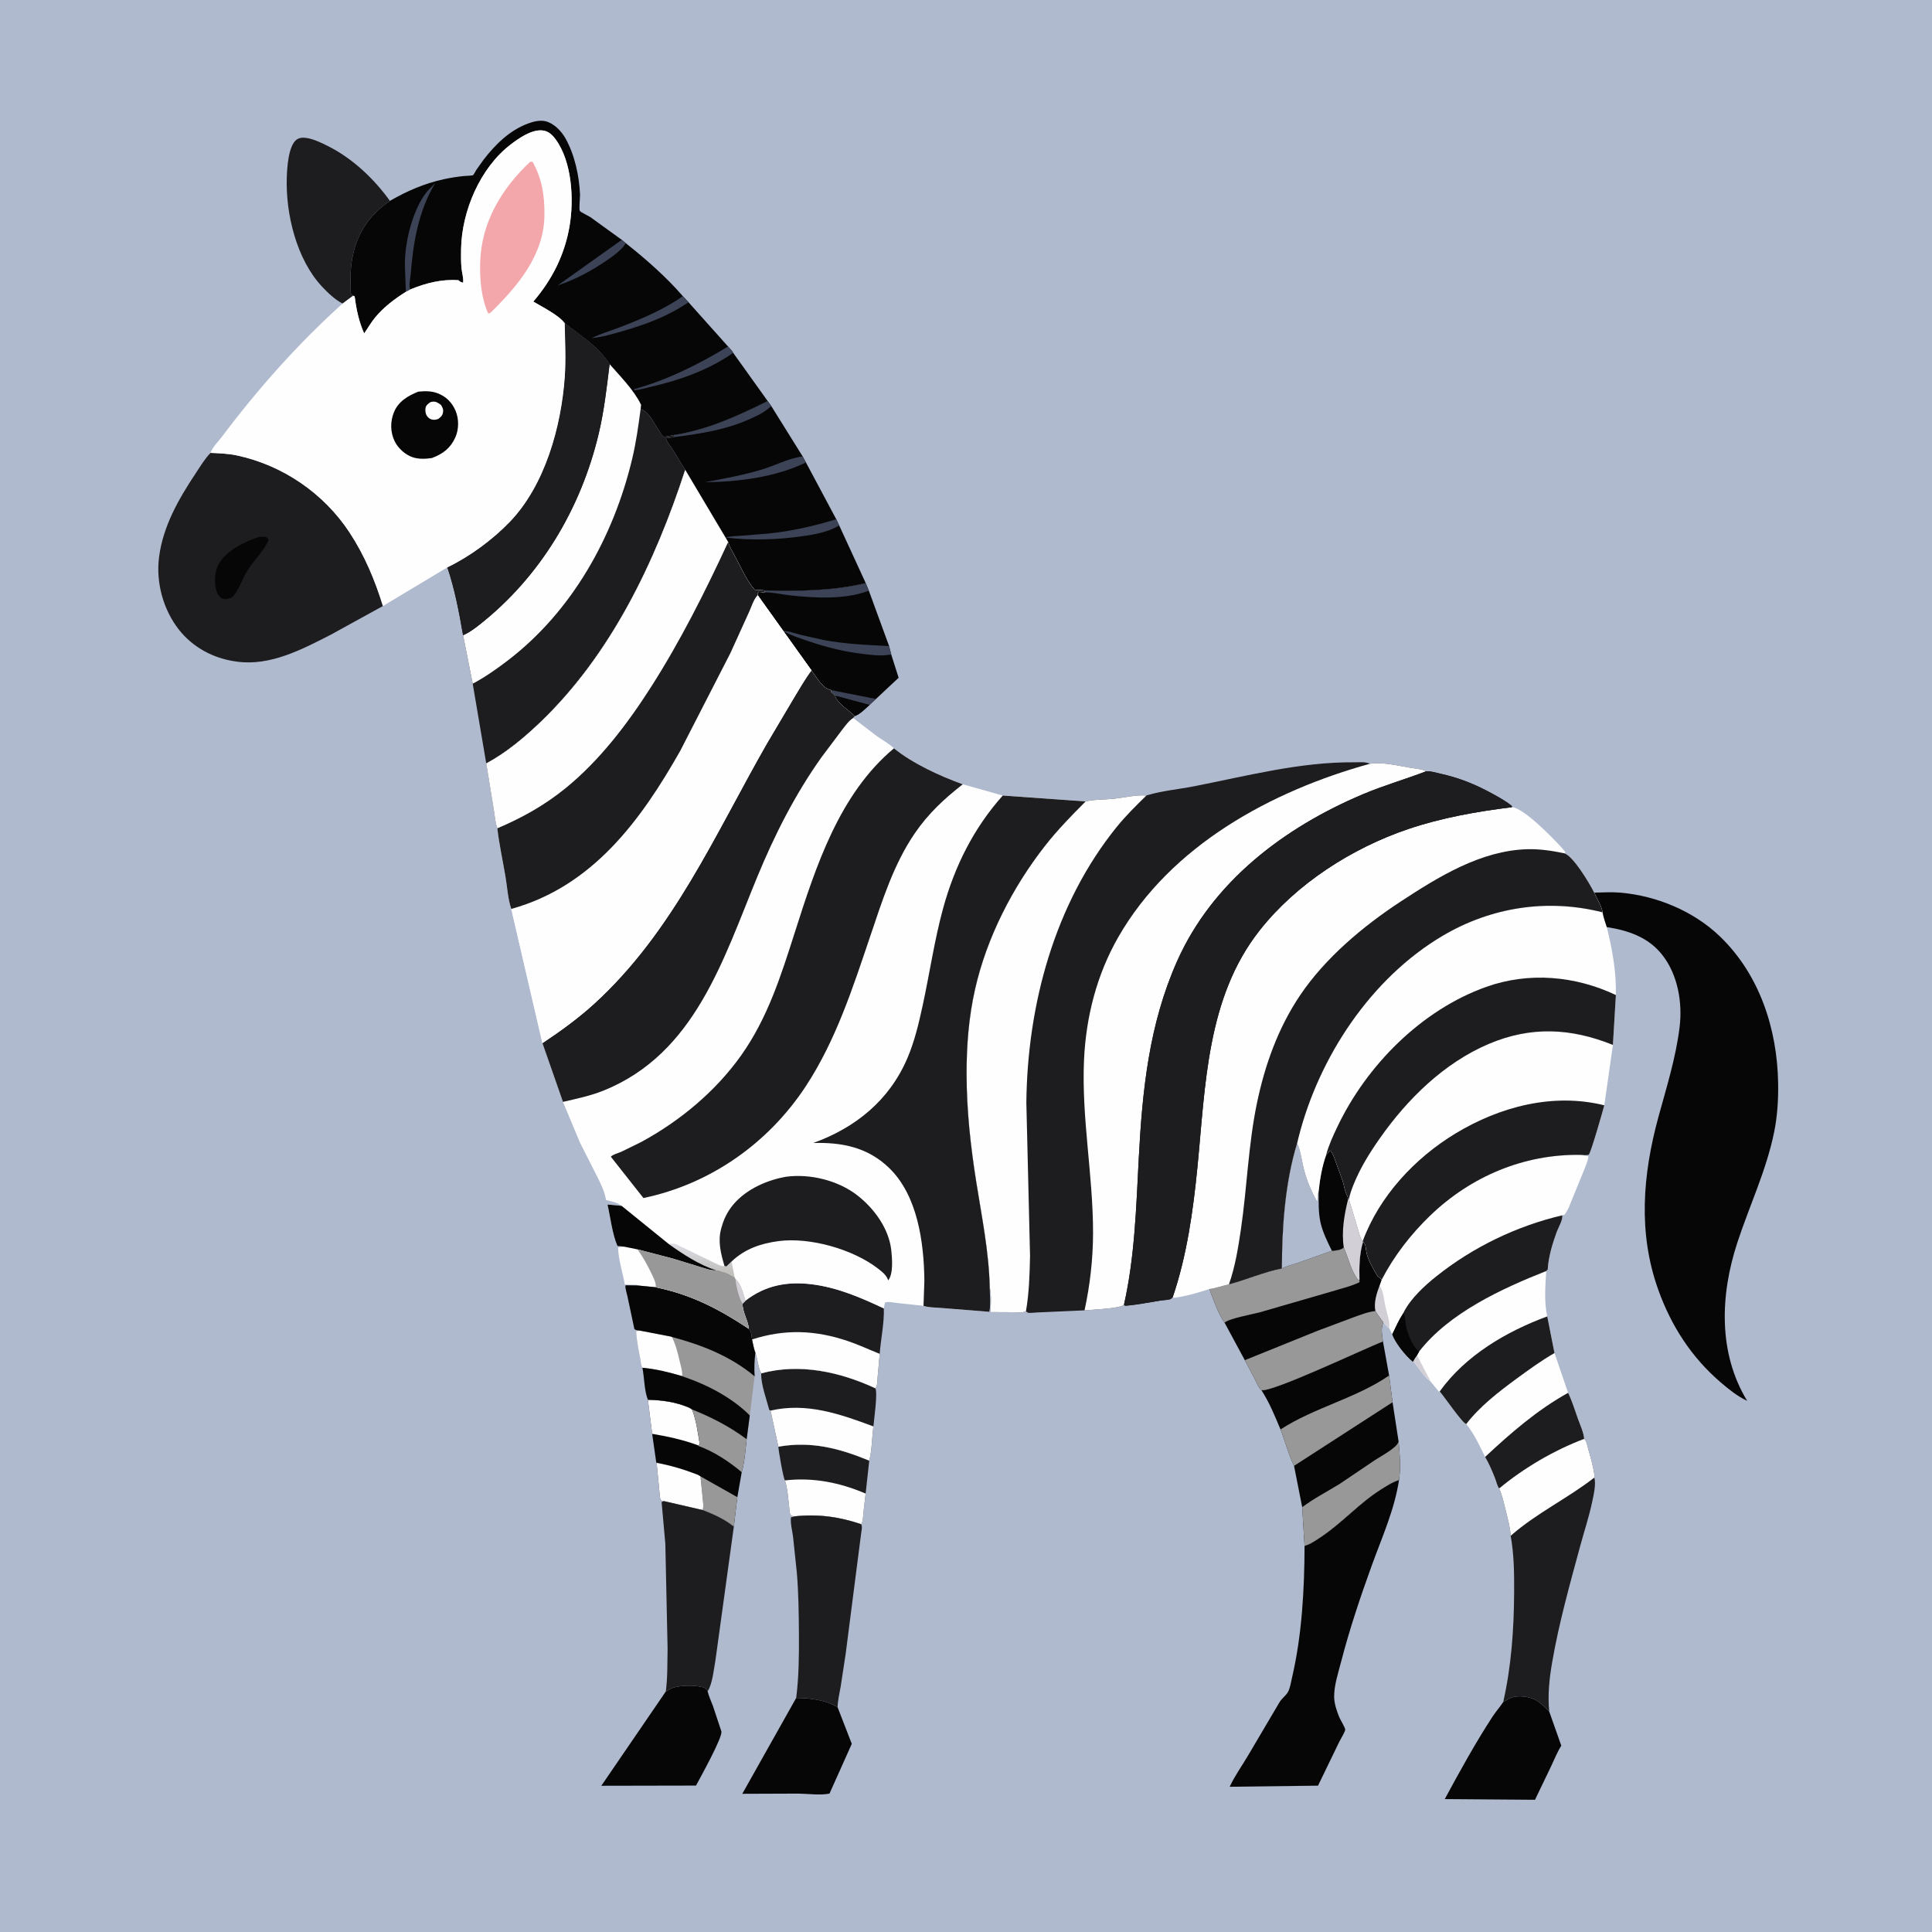 <svg version="1.1" xmlns="http://www.w3.org/2000/svg" style="display: block;" viewBox="0 0 2048 2048" width="1024" height="1024">
<defs>
	<linearGradient id="Gradient1" gradientUnits="userSpaceOnUse" x1="743.913" y1="1347.24" x2="746.094" y2="1322.67">
		<stop class="stop0" offset="0" stop-opacity="1" stop-color="rgb(192,191,187)"/>
		<stop class="stop1" offset="1" stop-opacity="1" stop-color="rgb(220,219,227)"/>
	</linearGradient>
</defs>
<path transform="translate(0,0)" fill="rgb(176,186,206)" d="M -0 -0 L 2048 0 L 2048 2048 L -0 2048 L -0 -0 z"/>
<path transform="translate(0,0)" fill="rgb(254,254,254)" d="M 675.76 1362.65 L 675.185 1361.94 L 662.384 1361.71 C 660.111 1349.35 655.509 1334.95 655.203 1322.5 C 657.452 1321.76 659.362 1321.68 661.697 1321.52 L 675.834 1324.38 C 681.539 1332.43 686.264 1340.86 690.534 1349.76 C 692.819 1354.52 695.34 1359.17 695.271 1364.55 L 675.76 1362.65 z"/>
<path transform="translate(0,0)" fill="rgb(29,28,31)" d="M 825.097 1533.56 C 859.795 1527.45 889.56 1535.14 921.438 1548.36 L 917.604 1583.26 L 915.176 1604.52 C 914.852 1608.07 914.877 1612.77 912.896 1615.71 C 889.25 1607.71 867.002 1604.76 842.081 1607.41 L 839 1606.89 C 836.6 1604.6 837 1601.11 836.594 1597.86 C 835.406 1588.36 835.034 1578.43 832.063 1569.3 C 830.255 1566.93 825.244 1537.52 825.097 1533.56 z"/>
<path transform="translate(0,0)" fill="rgb(254,254,254)" d="M 832.063 1569.3 C 861.672 1565.86 890.386 1571.53 917.604 1583.26 L 915.176 1604.52 C 914.852 1608.07 914.877 1612.77 912.896 1615.71 C 889.25 1607.71 867.002 1604.76 842.081 1607.41 L 839 1606.89 C 836.6 1604.6 837 1601.11 836.594 1597.86 C 835.406 1588.36 835.034 1578.43 832.063 1569.3 z"/>
<path transform="translate(0,0)" fill="rgb(6,6,7)" d="M 843.966 1799.94 C 856.705 1799.85 873.17 1801.78 884.5 1807.91 L 887.891 1809.75 L 902.927 1848.55 L 879.302 1901.28 C 869.724 1903.32 856.218 1901.4 846.267 1901.29 L 786.849 1901.51 L 843.966 1799.94 z"/>
<path transform="translate(0,0)" fill="rgb(6,6,7)" d="M 705.795 1793.02 L 710.408 1790.37 C 718.246 1786.07 736.402 1786.24 744.91 1788.45 C 746.518 1788.87 748.636 1789.91 749.514 1791.4 L 750.12 1792.85 C 751.361 1798.14 753.88 1803.36 755.762 1808.46 L 764.679 1835.29 C 766.382 1841.2 742.18 1884.54 737.794 1892.79 L 637.42 1892.99 L 705.795 1793.02 z"/>
<path transform="translate(0,0)" fill="rgb(6,6,7)" d="M 1593.46 1804.26 L 1600.05 1800.48 C 1606.18 1797.17 1616.4 1797.91 1622.86 1799.97 C 1630.99 1802.56 1636.48 1808.43 1642.26 1814.34 L 1655.04 1850.46 C 1650.64 1857.5 1647.65 1865.21 1644.07 1872.67 L 1627.17 1907.84 L 1531.51 1907.11 C 1547.26 1877.9 1563.87 1847.79 1581.96 1819.99 C 1585.5 1814.56 1589.83 1809.66 1593.46 1804.26 z"/>
<path transform="translate(0,0)" fill="rgb(29,28,31)" d="M 806.928 1455.81 C 847.797 1444.85 890.156 1454.17 927.925 1471.63 C 930.581 1476.53 926.38 1505.54 925.848 1512.06 C 924.294 1523.7 924.356 1537.11 921.438 1548.36 C 889.56 1535.14 859.795 1527.45 825.097 1533.56 L 816.816 1495.29 L 815.445 1494.55 C 812.499 1483.04 806.499 1467.45 806.928 1455.81 z"/>
<path transform="translate(0,0)" fill="rgb(254,254,254)" d="M 816.816 1495.29 C 855.077 1486.46 890.336 1498.84 925.848 1512.06 C 924.294 1523.7 924.356 1537.11 921.438 1548.36 C 889.56 1535.14 859.795 1527.45 825.097 1533.56 L 816.816 1495.29 z"/>
<path transform="translate(0,0)" fill="rgb(6,6,7)" d="M 1476.16 1486.33 L 1482.59 1528.19 C 1483.8 1540.92 1484.99 1556.37 1483.02 1569 C 1476.13 1571.14 1469.76 1575.31 1463.68 1579.14 C 1441 1593.42 1423.03 1614.15 1400.66 1629.12 C 1395.6 1632.51 1388.81 1637.26 1382.89 1638.77 L 1380.39 1597.68 L 1371.72 1553.79 L 1476.16 1486.33 z"/>
<path transform="translate(0,0)" fill="rgb(153,152,153)" d="M 1482.59 1528.19 C 1483.8 1540.92 1484.99 1556.37 1483.02 1569 C 1476.13 1571.14 1469.76 1575.31 1463.68 1579.14 C 1441 1593.42 1423.03 1614.15 1400.66 1629.12 C 1395.6 1632.51 1388.81 1637.26 1382.89 1638.77 L 1380.39 1597.68 C 1392.79 1588.37 1406.88 1581.15 1420.08 1573.02 L 1457.68 1547.65 C 1463.94 1543.45 1480.72 1534.88 1482.59 1528.19 z"/>
<path transform="translate(0,0)" fill="rgb(6,6,7)" d="M 686.812 1483.82 C 702.456 1484.22 716.283 1486.11 730.766 1492.28 L 733.534 1494.03 C 754.309 1502.34 773.563 1512.2 791.513 1525.62 C 790.081 1537.41 789.48 1549.13 786.259 1560.61 L 781.612 1587.07 L 777.878 1618.41 C 768.306 1610.46 756.419 1605.28 744.927 1600.75 L 703.82 1591.27 L 701 1590.66 C 699.143 1588.67 699.351 1584.41 699.056 1581.65 L 696.025 1550.66 C 695.422 1549.41 695.535 1549.94 695.417 1548.61 L 691.321 1519.92 L 686.812 1483.82 z"/>
<path transform="translate(0,0)" fill="rgb(153,152,153)" d="M 742.537 1565.01 L 781.612 1587.07 L 777.878 1618.41 C 768.306 1610.46 756.419 1605.28 744.927 1600.75 C 746.07 1596.97 745.26 1592.39 744.931 1588.45 L 742.537 1565.01 z"/>
<path transform="translate(0,0)" fill="rgb(254,254,254)" d="M 696.025 1550.66 C 711.448 1553.56 724.858 1557.59 739.505 1563.25 L 742.537 1565.01 L 744.931 1588.45 C 745.26 1592.39 746.07 1596.97 744.927 1600.75 L 703.82 1591.27 L 701 1590.66 C 699.143 1588.67 699.351 1584.41 699.056 1581.65 L 696.025 1550.66 z"/>
<path transform="translate(0,0)" fill="rgb(254,254,254)" d="M 686.812 1483.82 C 702.456 1484.22 716.283 1486.11 730.766 1492.28 L 733.534 1494.03 C 738.012 1505.14 739.822 1519.04 741.727 1530.89 L 740.286 1532.2 C 724.31 1526.27 708.08 1522.71 691.321 1519.92 L 686.812 1483.82 z"/>
<path transform="translate(0,0)" fill="rgb(153,152,153)" d="M 733.534 1494.03 C 754.309 1502.34 773.563 1512.2 791.513 1525.62 C 790.081 1537.41 789.48 1549.13 786.259 1560.61 C 773.658 1549.83 755.905 1538.04 740.081 1532.75 L 740.286 1532.2 L 741.727 1530.89 C 739.822 1519.04 738.012 1505.14 733.534 1494.03 z"/>
<path transform="translate(0,0)" fill="rgb(254,254,254)" d="M 1647.81 1434.26 L 1662.25 1476.45 C 1666.57 1485.26 1669.5 1495.11 1672.82 1504.34 C 1675.09 1510.65 1678.82 1518.62 1679.29 1525.32 C 1647.43 1537.37 1615.46 1556.1 1589.2 1577.89 C 1587.12 1575.24 1586.2 1570.69 1584.96 1567.5 C 1581.88 1559.59 1578.57 1551.74 1574.27 1544.41 C 1568.92 1533.25 1562.16 1518.98 1554.23 1509.54 C 1568.56 1490.92 1588.49 1475.46 1607.31 1461.67 C 1620.46 1452.03 1633.67 1442.4 1647.81 1434.26 z"/>
<path transform="translate(0,0)" fill="rgb(29,28,31)" d="M 1662.25 1476.45 C 1666.57 1485.26 1669.5 1495.11 1672.82 1504.34 C 1675.09 1510.65 1678.82 1518.62 1679.29 1525.32 C 1647.43 1537.37 1615.46 1556.1 1589.2 1577.89 C 1587.12 1575.24 1586.2 1570.69 1584.96 1567.5 C 1581.88 1559.59 1578.57 1551.74 1574.27 1544.41 C 1601.52 1518.98 1629.53 1494.64 1662.25 1476.45 z"/>
<path transform="translate(0,0)" fill="rgb(6,6,7)" d="M 1337.12 1473.59 C 1349.25 1475.82 1446.53 1429.39 1466 1421.98 L 1472.51 1458.08 L 1476.16 1486.33 L 1371.72 1553.79 C 1365.85 1541.95 1362.4 1527.69 1357.38 1515.28 C 1351.43 1501.03 1345.55 1486.59 1337.12 1473.59 z"/>
<path transform="translate(0,0)" fill="rgb(153,152,153)" d="M 1357.38 1515.28 C 1393.01 1492.07 1437.46 1482.31 1472.51 1458.08 L 1476.16 1486.33 L 1371.72 1553.79 C 1365.85 1541.95 1362.4 1527.69 1357.38 1515.28 z"/>
<path transform="translate(0,0)" fill="rgb(29,28,31)" d="M 363.16 321.8 C 355.038 317.526 347.655 310.541 341.429 303.893 C 314.289 274.916 302.702 226.618 304.01 188 C 304.35 177.962 305.626 154.911 314.173 148.206 C 317.415 145.663 321.676 145.668 325.568 146.346 C 332.999 147.641 340.43 151.259 347.146 154.591 C 373.354 167.59 396.38 189.34 413.331 212.935 C 391.253 228.158 378.362 247.164 373.417 273.764 C 371.112 286.16 371.364 298.459 371.817 311 L 374.316 313.502 L 363.16 321.8 z"/>
<path transform="translate(0,0)" fill="rgb(29,28,31)" d="M 842.081 1607.41 C 867.002 1604.76 889.25 1607.71 912.896 1615.71 C 914.295 1618.47 913.319 1621.78 912.955 1624.74 L 909.15 1654.11 L 896.5 1752.73 L 891.208 1787.49 C 890.022 1794.57 888.01 1802.63 887.891 1809.75 L 884.5 1807.91 C 873.17 1801.78 856.705 1799.85 843.966 1799.94 C 846.886 1777.79 847.01 1754.29 846.887 1731.98 C 846.766 1710.27 846.496 1688.11 844.622 1666.5 L 840.633 1628.77 C 839.824 1622.46 837.715 1614.79 838.429 1608.5 L 842.081 1607.41 z"/>
<path transform="translate(0,0)" fill="rgb(29,28,31)" d="M 705.795 1793.02 C 707.748 1778.23 707.363 1762.7 707.681 1747.78 L 705.289 1636.61 L 701.327 1592.17 L 703.82 1591.27 L 744.927 1600.75 C 756.419 1605.28 768.306 1610.46 777.878 1618.41 L 758.381 1760.09 C 756.705 1769.28 755.226 1785.11 750.12 1792.85 L 749.514 1791.4 C 748.636 1789.91 746.518 1788.87 744.91 1788.45 C 736.402 1786.24 718.246 1786.07 710.408 1790.37 L 705.795 1793.02 z"/>
<path transform="translate(0,0)" fill="rgb(6,6,7)" d="M 917.714 618.119 L 921.009 626.102 L 942.481 684.815 L 944.769 693.842 L 952.589 718.448 L 928.546 740.922 L 921.681 747.313 C 917.146 751.339 911.836 756.986 906.086 759.101 C 899.943 752.767 887.629 745.875 885.227 737.469 L 885.234 737.325 L 880.696 733.139 L 881.176 731.615 L 879 730.905 C 871.51 728.854 864.752 716.921 860.196 710.658 L 803.163 630.909 C 803.26 628.477 802.952 629.65 804.156 627.41 L 810.358 627.926 L 810.893 625.885 C 846.869 626.761 882.48 626.508 917.714 618.119 z"/>
<path transform="translate(0,0)" fill="rgb(60,67,86)" d="M 881.176 731.615 L 928.546 740.922 L 921.681 747.313 L 885.227 737.469 L 885.234 737.325 L 880.696 733.139 L 881.176 731.615 z"/>
<path transform="translate(0,0)" fill="rgb(6,6,7)" d="M 885.227 737.469 L 921.681 747.313 C 917.146 751.339 911.836 756.986 906.086 759.101 C 899.943 752.767 887.629 745.875 885.227 737.469 z"/>
<path transform="translate(0,0)" fill="rgb(60,67,86)" d="M 917.714 618.119 L 921.009 626.102 C 895.964 635.903 863.202 633.931 836.882 631.026 C 828.346 630.085 818.876 627.766 810.358 627.926 L 810.893 625.885 C 846.869 626.761 882.48 626.508 917.714 618.119 z"/>
<path transform="translate(0,0)" fill="rgb(60,67,86)" d="M 944.769 693.842 L 939.267 694.458 C 931.602 695.323 923.86 694.194 916.22 693.371 C 896.005 691.196 876.769 686.297 857.529 679.847 C 848.108 676.688 838.505 673.603 829.848 668.678 C 836.22 669.027 842.805 671.374 848.965 673.028 L 872.941 678.393 C 895.923 682.722 919.172 683.743 942.481 684.815 L 944.769 693.842 z"/>
<path transform="translate(0,0)" fill="rgb(29,28,31)" d="M 790.201 1378.8 C 811.125 1362.56 834.318 1358.16 860.5 1361.39 C 887.713 1364.75 912.326 1375.43 936.873 1386.96 C 937.43 1402.71 933.672 1419.33 932.529 1435.13 L 930.252 1460.63 C 929.988 1464.03 930.198 1469.09 927.925 1471.63 C 890.156 1454.17 847.797 1444.85 806.928 1455.81 C 803.665 1450.12 803.131 1440.59 800.722 1434.09 C 799.035 1429.62 798.234 1424.56 797.139 1419.9 C 796.665 1415.74 796.627 1411.99 793.823 1408.64 C 793.006 1399.67 786.874 1390.64 787.157 1381.85 L 790.201 1378.8 z"/>
<path transform="translate(0,0)" fill="rgb(254,254,254)" d="M 797.139 1419.9 C 831.934 1408.67 864.209 1409.89 898.758 1421.58 C 910.356 1425.51 921.189 1430.64 932.529 1435.13 L 930.252 1460.63 C 929.988 1464.03 930.198 1469.09 927.925 1471.63 C 890.156 1454.17 847.797 1444.85 806.928 1455.81 C 803.665 1450.12 803.131 1440.59 800.722 1434.09 C 799.035 1429.62 798.234 1424.56 797.139 1419.9 z"/>
<path transform="translate(0,0)" fill="rgb(254,254,254)" d="M 1639.09 1347.32 C 1638.09 1362.48 1636.72 1380.62 1640.16 1395.44 L 1647.81 1434.26 C 1633.67 1442.4 1620.46 1452.03 1607.31 1461.67 C 1588.49 1475.46 1568.56 1490.92 1554.23 1509.54 C 1549.89 1508.43 1530.79 1480.13 1526.12 1475.01 L 1525.3 1475.18 L 1516.74 1464.83 C 1509.37 1459.39 1504.18 1450.03 1498.06 1443.05 C 1499.13 1440.7 1500.6 1438.71 1502.1 1436.62 L 1504.35 1432.6 C 1536.1 1391.72 1591.87 1365.98 1639.09 1347.32 z"/>
<path transform="translate(0,0)" fill="rgb(210,207,214)" d="M 1498.06 1443.05 C 1499.13 1440.7 1500.6 1438.71 1502.1 1436.62 L 1516.74 1464.83 C 1509.37 1459.39 1504.18 1450.03 1498.06 1443.05 z"/>
<path transform="translate(0,0)" fill="rgb(29,28,31)" d="M 1640.16 1395.44 L 1647.81 1434.26 C 1633.67 1442.4 1620.46 1452.03 1607.31 1461.67 C 1588.49 1475.46 1568.56 1490.92 1554.23 1509.54 C 1549.89 1508.43 1530.79 1480.13 1526.12 1475.01 C 1553.42 1436.89 1596.71 1411.46 1640.16 1395.44 z"/>
<path transform="translate(0,0)" fill="rgb(153,152,153)" d="M 677.782 1410.39 C 675.431 1410.18 674.483 1410.27 672.5 1408.88 L 665.111 1374 C 664.544 1371.36 662.379 1364.84 663.137 1362.48 L 675.76 1362.65 L 695.271 1364.55 L 698.747 1365.38 C 734.804 1373.29 763.316 1388.42 793.823 1408.64 C 796.627 1411.99 796.665 1415.74 797.139 1419.9 C 798.234 1424.56 799.035 1429.62 800.722 1434.09 C 799.582 1442.28 799.417 1450.7 799.928 1458.95 L 794.805 1500.42 L 791.513 1525.62 C 773.563 1512.2 754.309 1502.34 733.534 1494.03 L 730.766 1492.28 C 716.283 1486.11 702.456 1484.22 686.812 1483.82 C 682.968 1474.27 683.053 1460.32 681.024 1449.89 C 679.459 1447.57 679.38 1443.8 678.859 1441 C 677.027 1431.17 674.85 1421.24 674.341 1411.23 L 677.782 1410.39 z"/>
<path transform="translate(0,0)" fill="rgb(254,254,254)" d="M 681.024 1449.89 C 679.459 1447.57 679.38 1443.8 678.859 1441 C 677.027 1431.17 674.85 1421.24 674.341 1411.23 L 677.782 1410.39 L 711.017 1416.8 L 712.205 1417.22 C 716.401 1425.53 718.547 1434.49 720.652 1443.51 C 721.723 1448.1 723.276 1453.24 723.224 1457.94 L 722.821 1458.68 C 708.769 1454.54 695.675 1451.27 681.024 1449.89 z"/>
<path transform="translate(0,0)" fill="rgb(6,6,7)" d="M 681.024 1449.89 C 695.675 1451.27 708.769 1454.54 722.821 1458.68 L 726.959 1460.22 C 751.086 1468.55 776.671 1482.18 794.805 1500.42 L 791.513 1525.62 C 773.563 1512.2 754.309 1502.34 733.534 1494.03 L 730.766 1492.28 C 716.283 1486.11 702.456 1484.22 686.812 1483.82 C 682.968 1474.27 683.053 1460.32 681.024 1449.89 z"/>
<path transform="translate(0,0)" fill="rgb(6,6,7)" d="M 677.782 1410.39 C 675.431 1410.18 674.483 1410.27 672.5 1408.88 L 665.111 1374 C 664.544 1371.36 662.379 1364.84 663.137 1362.48 L 675.76 1362.65 L 695.271 1364.55 L 698.747 1365.38 C 734.804 1373.29 763.316 1388.42 793.823 1408.64 C 796.627 1411.99 796.665 1415.74 797.139 1419.9 C 798.234 1424.56 799.035 1429.62 800.722 1434.09 C 799.582 1442.28 799.417 1450.7 799.928 1458.95 C 774.356 1437.56 744.094 1425.75 712.205 1417.22 L 711.017 1416.8 L 677.782 1410.39 z"/>
<path transform="translate(0,0)" fill="rgb(29,28,31)" d="M 1679.29 1525.32 C 1681.8 1527.3 1682.34 1531.59 1683.18 1534.56 C 1685.83 1543.96 1688.69 1553.27 1690.04 1562.97 C 1690.3 1564.88 1690.23 1564.25 1689.99 1566.34 C 1692.18 1572.97 1689.14 1585.56 1687.67 1592.5 C 1684.44 1607.81 1679.4 1622.91 1675.31 1638.02 C 1664.19 1679.06 1652.44 1720.64 1645.26 1762.59 C 1642.35 1779.6 1640.49 1797.12 1642.26 1814.34 C 1636.48 1808.43 1630.99 1802.56 1622.86 1799.97 C 1616.4 1797.91 1606.18 1797.17 1600.05 1800.48 L 1593.46 1804.26 C 1602.1 1766.44 1604.84 1726.78 1605.05 1688.04 C 1605.16 1668.04 1604.98 1647.76 1601.37 1628.02 C 1600.97 1619.63 1598.35 1610.19 1596.33 1602.05 C 1594.33 1593.98 1592.56 1585.51 1589.2 1577.89 C 1615.46 1556.1 1647.43 1537.37 1679.29 1525.32 z"/>
<path transform="translate(0,0)" fill="rgb(254,254,254)" d="M 1679.29 1525.32 C 1681.8 1527.3 1682.34 1531.59 1683.18 1534.56 C 1685.83 1543.96 1688.69 1553.27 1690.04 1562.97 C 1690.3 1564.88 1690.23 1564.25 1689.99 1566.34 C 1661.5 1588.57 1628.61 1603.98 1601.37 1628.02 C 1600.97 1619.63 1598.35 1610.19 1596.33 1602.05 C 1594.33 1593.98 1592.56 1585.51 1589.2 1577.89 C 1615.46 1556.1 1647.43 1537.37 1679.29 1525.32 z"/>
<path transform="translate(0,0)" fill="rgb(6,6,7)" d="M 1382.89 1638.77 C 1388.81 1637.26 1395.6 1632.51 1400.66 1629.12 C 1423.03 1614.15 1441 1593.42 1463.68 1579.14 C 1469.76 1575.31 1476.13 1571.14 1483.02 1569 C 1478.09 1600.77 1465.13 1629.16 1454.24 1659.19 C 1441.94 1693.07 1430.56 1727.06 1421.51 1761.97 C 1418.51 1773.52 1414.04 1787.09 1414.26 1799 C 1414.39 1806.09 1417.06 1813.8 1419.67 1820.27 C 1420.66 1822.71 1426.12 1831.66 1425.97 1833.42 C 1425.72 1836.32 1421.1 1843.44 1419.7 1846.33 L 1397.16 1892.88 L 1303.51 1894.04 C 1308.98 1882.25 1316.81 1871.48 1323.39 1860.27 L 1356.5 1804.15 C 1358.93 1800.37 1362.78 1797.62 1365.05 1794 C 1367.5 1790.1 1368.58 1782.73 1369.64 1778.16 C 1380.12 1733.34 1382.75 1684.7 1382.89 1638.77 z"/>
<path transform="translate(0,0)" fill="rgb(6,6,7)" d="M 813.789 425.144 L 817.524 430.325 L 850.815 483.755 L 854.341 490.23 L 886.47 550.411 L 889.581 556.942 L 917.714 618.119 C 882.48 626.508 846.869 626.761 810.893 625.885 L 799.988 625.182 C 791.673 615.876 785.482 601.599 779.602 590.5 C 776.904 585.407 773.476 580.187 771.846 574.646 L 726.345 498.153 L 712.03 475 C 710.045 471.916 706.652 468.09 705.9 464.5 L 714.772 463.281 L 714.134 461.217 C 750.011 455.606 781.643 441.116 813.789 425.144 z"/>
<path transform="translate(0,0)" fill="rgb(60,67,86)" d="M 850.815 483.755 L 854.341 490.23 C 821.713 505.99 783.038 510.691 747.299 511.213 C 767.51 507.322 787.585 503.744 807.332 497.804 C 821.643 493.498 836.11 485.78 850.815 483.755 z"/>
<path transform="translate(0,0)" fill="rgb(60,67,86)" d="M 813.789 425.144 L 817.524 430.325 C 810.783 437 803.008 440.532 794.441 444.362 C 768.926 455.766 742.276 459.845 714.772 463.281 L 714.134 461.217 C 750.011 455.606 781.643 441.116 813.789 425.144 z"/>
<path transform="translate(0,0)" fill="rgb(60,67,86)" d="M 886.47 550.411 L 889.581 556.942 C 878.272 563.994 863.406 566.604 850.368 568.437 C 823.812 572.169 795.568 573.1 768.883 569.744 C 774.394 568.278 780.388 568.291 786.064 567.895 L 814.125 565.604 C 838.862 563.15 862.762 557.665 886.47 550.411 z"/>
<path transform="translate(0,0)" fill="rgb(254,254,254)" d="M 1464.58 1356.64 C 1477.61 1331.44 1495.61 1308.24 1516.05 1288.56 C 1559.2 1247.02 1615.51 1223.24 1675.43 1224.22 L 1683.7 1225.5 C 1683.71 1229.73 1681.24 1234.7 1679.83 1238.68 L 1667.68 1268.38 C 1665.07 1274.61 1662.66 1282.22 1658.5 1287.58 L 1656.01 1288.31 C 1657.1 1292.55 1651.71 1301.66 1650.06 1306.24 C 1645.59 1318.64 1641.41 1332.47 1640.66 1345.7 L 1639.09 1347.32 C 1591.87 1365.98 1536.1 1391.72 1504.35 1432.6 L 1502.1 1436.62 C 1500.6 1438.71 1499.13 1440.7 1498.06 1443.05 L 1497.59 1443.34 C 1489.96 1437.15 1479.19 1423.73 1475.85 1414.51 L 1472.68 1408.02 C 1471.27 1407.45 1467.66 1402.9 1466.44 1401.62 C 1463.24 1397.81 1460.59 1393.93 1457.97 1389.73 C 1456.14 1380.45 1459.33 1371.05 1462.51 1362.42 L 1464.58 1356.64 z"/>
<path transform="translate(0,0)" fill="rgb(210,207,214)" d="M 1462.51 1362.42 C 1466.88 1369.99 1466.93 1377.34 1468.77 1385.64 C 1470.48 1393.32 1473.5 1399.97 1472.68 1408.02 C 1471.27 1407.45 1467.66 1402.9 1466.44 1401.62 C 1463.24 1397.81 1460.59 1393.93 1457.97 1389.73 C 1456.14 1380.45 1459.33 1371.05 1462.51 1362.42 z"/>
<path transform="translate(0,0)" fill="rgb(29,28,31)" d="M 1656.01 1288.31 C 1657.1 1292.55 1651.71 1301.66 1650.06 1306.24 C 1645.59 1318.64 1641.41 1332.47 1640.66 1345.7 L 1639.09 1347.32 C 1591.87 1365.98 1536.1 1391.72 1504.35 1432.6 L 1502.1 1436.62 C 1500.6 1438.71 1499.13 1440.7 1498.06 1443.05 L 1497.59 1443.34 C 1489.96 1437.15 1479.19 1423.73 1475.85 1414.51 C 1479.48 1406.89 1482.97 1399.05 1487.6 1391.97 L 1488.03 1390.94 C 1495.54 1376.3 1509.84 1363.14 1522.5 1353.03 C 1561.18 1322.11 1607.79 1299.57 1656.01 1288.31 z"/>
<path transform="translate(0,0)" fill="rgb(6,6,7)" d="M 1487.6 1391.97 C 1490.14 1395.98 1489.45 1401.05 1490.39 1405.62 C 1491.98 1413.32 1497.61 1428.05 1504.35 1432.6 L 1502.1 1436.62 C 1500.6 1438.71 1499.13 1440.7 1498.06 1443.05 L 1497.59 1443.34 C 1489.96 1437.15 1479.19 1423.73 1475.85 1414.51 C 1479.48 1406.89 1482.97 1399.05 1487.6 1391.97 z"/>
<path transform="translate(0,0)" fill="rgb(6,6,7)" d="M 1358.85 1344.72 C 1358.97 1301.16 1362.18 1253.65 1375.02 1211.8 C 1378.89 1220.02 1379.76 1229.36 1381.91 1238.15 C 1384.9 1250.42 1390.21 1263.06 1396.39 1274.06 C 1396.67 1270.3 1396.57 1265.99 1397.85 1262.43 C 1399.24 1249.27 1401.36 1236.86 1405.73 1224.36 L 1410.11 1219.53 C 1412.99 1222.56 1414.39 1227.18 1415.71 1231.12 L 1423.21 1251.47 C 1424.99 1256.99 1425.32 1262.6 1428.18 1267.71 C 1428.83 1268.86 1429.01 1269.75 1429.09 1271.05 L 1429.89 1271.05 L 1439.62 1303.27 C 1440.88 1307.31 1441.78 1312.41 1444.55 1315.66 L 1444.88 1316.32 C 1447.7 1319.33 1447.74 1321.86 1448.26 1325.9 C 1449.41 1334.72 1455.18 1343.76 1459.46 1351.4 C 1460.86 1353.91 1461.95 1353.86 1463.83 1355.52 L 1464.58 1356.64 L 1462.51 1362.42 C 1459.33 1371.05 1456.14 1380.45 1457.97 1389.73 C 1460.59 1393.93 1463.24 1397.81 1466.44 1401.62 C 1463.5 1408.17 1465.15 1414.92 1466 1421.98 C 1446.53 1429.39 1349.25 1475.82 1337.12 1473.59 C 1334.32 1471.42 1332.13 1465.77 1330.5 1462.56 L 1319.55 1441.85 L 1298.1 1402.1 C 1291.28 1392.51 1286.2 1377.6 1282 1366.38 C 1288.67 1365.61 1295.82 1362.68 1302.7 1361.55 C 1321.38 1356.67 1339.99 1348.35 1358.85 1344.72 z"/>
<path transform="translate(0,0)" fill="rgb(153,152,153)" d="M 1457.97 1389.73 C 1460.59 1393.93 1463.24 1397.81 1466.44 1401.62 C 1463.5 1408.17 1465.15 1414.92 1466 1421.98 C 1446.53 1429.39 1349.25 1475.82 1337.12 1473.59 C 1334.32 1471.42 1332.13 1465.77 1330.5 1462.56 L 1319.55 1441.85 L 1396.26 1410.84 L 1433.97 1396.7 C 1441.84 1393.92 1449.62 1390.67 1457.97 1389.73 z"/>
<path transform="translate(0,0)" fill="rgb(153,152,153)" d="M 1424.48 1322.36 L 1425.06 1323.71 C 1429.83 1335.11 1431.84 1345.9 1439.24 1356.32 L 1441.08 1356.9 L 1441.16 1359.15 C 1432.39 1363.57 1421.41 1365.97 1411.98 1368.93 L 1335.31 1391.14 C 1327.87 1393.13 1302.74 1397.66 1298.1 1402.1 C 1291.28 1392.51 1286.2 1377.6 1282 1366.38 C 1288.67 1365.61 1295.82 1362.68 1302.7 1361.55 C 1321.38 1356.67 1339.99 1348.35 1358.85 1344.72 C 1363.07 1342.12 1370.34 1340.57 1375.14 1338.89 L 1411.84 1325.87 C 1415.92 1325.76 1421.56 1325.11 1424.48 1322.36 z"/>
<path transform="translate(0,0)" fill="rgb(176,186,206)" d="M 1358.85 1344.72 C 1358.97 1301.16 1362.18 1253.65 1375.02 1211.8 C 1378.89 1220.02 1379.76 1229.36 1381.91 1238.15 C 1384.9 1250.42 1390.21 1263.06 1396.39 1274.06 C 1396.67 1270.3 1396.57 1265.99 1397.85 1262.43 C 1399.24 1249.27 1401.36 1236.86 1405.73 1224.36 L 1410.11 1219.53 C 1412.99 1222.56 1414.39 1227.18 1415.71 1231.12 L 1423.21 1251.47 C 1424.99 1256.99 1425.32 1262.6 1428.18 1267.71 C 1428.83 1268.86 1429.01 1269.75 1429.09 1271.05 L 1429.89 1271.05 L 1439.62 1303.27 C 1440.88 1307.31 1441.78 1312.41 1444.55 1315.66 L 1444.88 1316.32 C 1440.89 1329.45 1440.78 1343.27 1441.08 1356.9 L 1439.24 1356.32 C 1431.84 1345.9 1429.83 1335.11 1425.06 1323.71 L 1424.48 1322.36 C 1421.56 1325.11 1415.92 1325.76 1411.84 1325.87 L 1375.14 1338.89 C 1370.34 1340.57 1363.07 1342.12 1358.85 1344.72 z"/>
<path transform="translate(0,0)" fill="rgb(6,6,7)" d="M 1405.73 1224.36 L 1410.11 1219.53 C 1412.99 1222.56 1414.39 1227.18 1415.71 1231.12 L 1423.21 1251.47 C 1424.99 1256.99 1425.32 1262.6 1428.18 1267.71 C 1428.83 1268.86 1429.01 1269.75 1429.09 1271.05 L 1429.89 1271.05 L 1439.62 1303.27 C 1440.88 1307.31 1441.78 1312.41 1444.55 1315.66 L 1444.88 1316.32 C 1440.89 1329.45 1440.78 1343.27 1441.08 1356.9 L 1439.24 1356.32 C 1431.84 1345.9 1429.83 1335.11 1425.06 1323.71 L 1424.48 1322.36 C 1421.56 1325.11 1415.92 1325.76 1411.84 1325.87 C 1407.31 1316.67 1402.06 1306.08 1399.82 1296.05 C 1397.42 1285.34 1397.83 1273.38 1397.85 1262.43 C 1399.24 1249.27 1401.36 1236.86 1405.73 1224.36 z"/>
<path transform="translate(0,0)" fill="rgb(210,207,214)" d="M 1429.09 1271.05 L 1429.89 1271.05 L 1439.62 1303.27 C 1440.88 1307.31 1441.78 1312.41 1444.55 1315.66 L 1444.88 1316.32 C 1440.89 1329.45 1440.78 1343.27 1441.08 1356.9 L 1439.24 1356.32 C 1431.84 1345.9 1429.83 1335.11 1425.06 1323.71 L 1424.48 1322.36 C 1421.84 1305.56 1425.01 1287.39 1429.09 1271.05 z"/>
<path transform="translate(0,0)" fill="rgb(254,254,254)" d="M 1429.89 1271.05 C 1430.95 1265.96 1432.7 1260.93 1434.64 1256.1 C 1441.81 1238.15 1451.64 1222.37 1462.7 1206.59 C 1491.9 1164.96 1530.87 1126.66 1578.14 1106.59 C 1622.79 1087.64 1665.28 1089.7 1709.76 1107.64 L 1700.63 1171.66 C 1699.36 1176.53 1686.2 1222.96 1684.18 1223.97 C 1682.12 1225.01 1677.81 1224.34 1675.43 1224.22 C 1615.51 1223.24 1559.2 1247.02 1516.05 1288.56 C 1495.61 1308.24 1477.61 1331.44 1464.58 1356.64 L 1463.83 1355.52 C 1461.95 1353.86 1460.86 1353.91 1459.46 1351.4 C 1455.18 1343.76 1449.41 1334.72 1448.26 1325.9 C 1447.74 1321.86 1447.7 1319.33 1444.88 1316.32 L 1444.55 1315.66 C 1441.78 1312.41 1440.88 1307.31 1439.62 1303.27 L 1429.89 1271.05 z"/>
<path transform="translate(0,0)" fill="rgb(29,28,31)" d="M 1444.55 1315.66 C 1462.13 1267.98 1499.8 1227.58 1542.97 1201.47 C 1590.03 1173.02 1646.42 1158.21 1700.63 1171.66 C 1699.36 1176.53 1686.2 1222.96 1684.18 1223.97 C 1682.12 1225.01 1677.81 1224.34 1675.43 1224.22 C 1615.51 1223.24 1559.2 1247.02 1516.05 1288.56 C 1495.61 1308.24 1477.61 1331.44 1464.58 1356.64 L 1463.83 1355.52 C 1461.95 1353.86 1460.86 1353.91 1459.46 1351.4 C 1455.18 1343.76 1449.41 1334.72 1448.26 1325.9 C 1447.74 1321.86 1447.7 1319.33 1444.88 1316.32 L 1444.55 1315.66 z"/>
<path transform="translate(0,0)" fill="rgb(29,28,31)" d="M 223.216 480.069 C 232.573 480.523 241.808 480.801 251 482.753 C 299.566 493.067 343.145 522.841 370.445 564.32 C 386.377 588.528 397.42 614.801 405.923 642.411 L 350.45 672.918 C 320.171 688.425 286.422 706.19 251.299 701.38 L 249.5 701.116 C 226.049 697.838 204.336 686.176 189.602 667.394 C 172.907 646.112 165.121 617.19 168.63 590.367 C 172.93 557.492 189.431 528.842 207.483 501.674 C 212.347 494.353 217.061 486.349 223.216 480.069 z"/>
<path transform="translate(0,0)" fill="rgb(6,6,7)" d="M 274.828 569.096 L 280 568.953 C 282.809 569.325 283.147 569.944 284.844 572 C 280.447 583.337 269.238 593.94 262.556 604.396 C 257.42 612.434 254.2 622.579 248.795 630.054 C 246.224 633.61 243.697 634.456 239.5 635.091 C 237.918 634.981 236.413 634.6 234.864 634.274 C 232.638 632.433 231.053 630.936 230.075 628.158 C 226.841 618.978 226.994 607.449 231.424 598.711 C 238.95 583.864 259.669 573.947 274.828 569.096 z"/>
<path transform="translate(0,0)" fill="rgb(6,6,7)" d="M 413.331 212.935 C 431.635 202.327 450.184 194.371 470.938 189.875 C 477.794 188.39 484.806 187.314 491.782 186.606 C 492.945 186.488 500.904 186.17 501.417 185.723 C 502.436 184.836 504.019 181.497 504.841 180.221 L 512.301 169.689 C 524.969 153.219 540.17 138.087 560.048 130.828 C 565.677 128.773 572.172 127.113 578.142 128.5 C 587.118 130.585 595.044 138.878 599.406 146.631 C 609.188 164.014 614.05 186.559 614.857 206.36 C 614.977 209.323 613.501 221.801 614.72 223.67 C 615.564 224.964 623.949 228.921 625.706 230.085 L 659.138 254.244 L 663.402 257.832 C 684.4 274.411 706.309 293.643 723.801 313.883 L 729.837 320.373 L 771.765 367.3 C 773.064 368.864 776.585 372.265 777.194 374.019 L 813.789 425.144 C 781.643 441.116 750.011 455.606 714.134 461.217 C 712.169 461.455 704.891 463.32 703.576 462.912 C 702.002 462.424 700.524 459.585 699.635 458.293 C 694.151 450.315 688.351 436.398 679.082 433.591 L 679.443 429 C 671.815 413.306 657.584 399.194 646.198 386.066 C 640.607 376.768 630.168 366.733 621.599 360.075 L 598.594 342.6 C 592.096 333.821 574.851 325.433 565.333 319.694 C 585.3 296.38 598.498 270.265 603.724 239.849 C 608.544 211.79 606.498 171.492 588.886 147.568 C 585.359 142.777 581.167 138.867 575 138.265 C 563.38 137.131 550.078 146.47 541.223 153.258 C 508.991 177.966 489.566 223.563 488.774 263.768 C 488.642 270.454 488.596 277.331 489.179 284 C 489.607 288.893 491.568 294.882 490.923 299.684 C 489.235 299.334 488.472 299.054 487.052 297.982 L 485.907 297.046 C 468.281 295.747 451.176 300.105 435.059 306.789 L 430.22 309.371 C 418.198 316.936 406.899 325.44 397.766 336.423 C 393.42 341.649 389.933 347.826 386.051 353.427 C 380.474 341.28 377.614 327.372 375.961 314.156 L 374.316 313.502 L 371.817 311 C 371.364 298.459 371.112 286.16 373.417 273.764 C 378.362 247.164 391.253 228.158 413.331 212.935 z"/>
<path transform="translate(0,0)" fill="rgb(60,67,86)" d="M 659.138 254.244 L 663.402 257.832 C 658.77 265.133 650.743 270.841 643.711 275.687 C 627.345 286.967 610.017 296.256 591.149 302.591 L 659.138 254.244 z"/>
<path transform="translate(0,0)" fill="rgb(60,67,86)" d="M 723.801 313.883 L 729.837 320.373 C 708.288 335.149 685.066 343.761 660.154 350.956 C 649.402 354.061 638.474 357.336 627.295 358.402 C 636.508 353.754 646.932 350.793 656.583 347.102 C 678.668 338.654 703.608 328.248 722.961 314.495 L 723.801 313.883 z"/>
<path transform="translate(0,0)" fill="rgb(60,67,86)" d="M 430.22 309.371 L 429.203 281.5 C 428.871 258.023 436.489 226.331 449.917 206.714 C 453.08 202.094 457.438 198.056 461.354 194.072 C 443.786 223.239 437.921 256.995 435.399 290.564 C 435.103 294.499 433.32 302.158 434.546 305.76 L 435.059 306.789 L 430.22 309.371 z"/>
<path transform="translate(0,0)" fill="rgb(60,67,86)" d="M 771.765 367.3 C 773.064 368.864 776.585 372.265 777.194 374.019 C 751.535 392.101 720.218 403.138 689.798 410.058 C 684.126 411.348 677.906 413.386 672.127 413.656 L 672.22 412.5 C 706.89 403.083 741.22 385.933 771.765 367.3 z"/>
<path transform="translate(0,0)" fill="rgb(254,254,254)" d="M 1375.02 1211.8 L 1376.54 1205.52 C 1398.06 1120.67 1453.09 1036.99 1529.33 991.938 C 1580.93 961.44 1640.66 952.372 1698.78 967.092 C 1699.82 972.515 1701.48 977.536 1703.26 982.747 C 1709.15 1006.76 1713.4 1029.91 1712.91 1054.78 L 1709.76 1107.64 C 1665.28 1089.7 1622.79 1087.64 1578.14 1106.59 C 1530.87 1126.66 1491.9 1164.96 1462.7 1206.59 C 1451.64 1222.37 1441.81 1238.15 1434.64 1256.1 C 1432.7 1260.93 1430.95 1265.96 1429.89 1271.05 L 1429.09 1271.05 C 1429.01 1269.75 1428.83 1268.86 1428.18 1267.71 C 1425.32 1262.6 1424.99 1256.99 1423.21 1251.47 L 1415.71 1231.12 C 1414.39 1227.18 1412.99 1222.56 1410.11 1219.53 L 1405.73 1224.36 C 1401.36 1236.86 1399.24 1249.27 1397.85 1262.43 C 1396.57 1265.99 1396.67 1270.3 1396.39 1274.06 C 1390.21 1263.06 1384.9 1250.42 1381.91 1238.15 C 1379.76 1229.36 1378.89 1220.02 1375.02 1211.8 z"/>
<path transform="translate(0,0)" fill="rgb(29,28,31)" d="M 1405.73 1224.36 C 1408.4 1214.23 1413.07 1204.08 1417.56 1194.65 C 1448.55 1129.42 1506.77 1070.56 1575.54 1046.1 C 1620.74 1030.02 1669.86 1034.4 1712.91 1054.78 L 1709.76 1107.64 C 1665.28 1089.7 1622.79 1087.64 1578.14 1106.59 C 1530.87 1126.66 1491.9 1164.96 1462.7 1206.59 C 1451.64 1222.37 1441.81 1238.15 1434.64 1256.1 C 1432.7 1260.93 1430.95 1265.96 1429.89 1271.05 L 1429.09 1271.05 C 1429.01 1269.75 1428.83 1268.86 1428.18 1267.71 C 1425.32 1262.6 1424.99 1256.99 1423.21 1251.47 L 1415.71 1231.12 C 1414.39 1227.18 1412.99 1222.56 1410.11 1219.53 L 1405.73 1224.36 z"/>
<path transform="translate(0,0)" fill="rgb(6,6,7)" d="M 1689.88 946.211 C 1699.17 946.031 1708.73 945.44 1717.99 946.262 C 1756.22 949.655 1795.26 965.813 1823.06 992.519 C 1865.2 1033.01 1883.9 1090.46 1884.9 1148.06 C 1885.19 1165.16 1884.15 1182.7 1880.78 1199.5 C 1872.53 1240.61 1854.4 1278.12 1841.5 1317.69 C 1823.55 1372.75 1821.12 1434.09 1852.09 1484.99 C 1841.73 1480.08 1832.78 1472.9 1824.11 1465.47 C 1793.02 1438.84 1771.64 1405.66 1757.86 1367.29 C 1736.25 1307.09 1741.34 1245.3 1757.82 1184.69 C 1766.49 1152.8 1776.32 1122.05 1780.41 1089.08 C 1783.66 1062.91 1778.65 1033.34 1762.08 1012.24 C 1747.32 993.452 1726.01 986.318 1703.26 982.747 C 1701.48 977.536 1699.82 972.515 1698.78 967.092 C 1697.45 959.687 1692.95 953.001 1689.88 946.211 z"/>
<path transform="translate(0,0)" fill="rgb(29,28,31)" d="M 598.594 342.6 L 621.599 360.075 C 630.168 366.733 640.607 376.768 646.198 386.066 C 657.584 399.194 671.815 413.306 679.443 429 L 679.082 433.591 C 688.351 436.398 694.151 450.315 699.635 458.293 C 700.524 459.585 702.002 462.424 703.576 462.912 C 704.891 463.32 712.169 461.455 714.134 461.217 L 714.772 463.281 L 705.9 464.5 C 706.652 468.09 710.045 471.916 712.03 475 L 726.345 498.153 C 694.545 595.756 647.758 693.85 572.626 765.731 C 555.563 782.055 536.333 798.145 515.451 809.297 L 501.096 724.756 L 490.881 673.358 C 486.702 649.15 482.103 624.724 474.243 601.408 C 497.832 590.146 522.255 572.067 540.33 553.311 C 577.882 514.345 595.096 451.847 598.728 399 C 600.009 380.367 598.983 361.273 598.594 342.6 z"/>
<path transform="translate(0,0)" fill="rgb(254,254,254)" d="M 646.198 386.066 C 657.584 399.194 671.815 413.306 679.443 429 L 679.082 433.591 C 676.719 451.622 674.266 469.187 670.02 486.898 C 650.213 569.521 606.342 648.109 538.156 700.229 C 526.58 709.077 513.981 717.94 501.096 724.756 L 490.881 673.358 C 497.22 670.605 502.341 666.844 507.734 662.615 C 572.456 611.869 615.689 539.451 634.627 459.821 C 640.431 435.414 643.142 410.89 646.198 386.066 z"/>
<path transform="translate(0,0)" fill="rgb(29,28,31)" d="M 598.594 342.6 L 621.599 360.075 C 630.168 366.733 640.607 376.768 646.198 386.066 C 643.142 410.89 640.431 435.414 634.627 459.821 C 615.689 539.451 572.456 611.869 507.734 662.615 C 502.341 666.844 497.22 670.605 490.881 673.358 C 486.702 649.15 482.103 624.724 474.243 601.408 C 497.832 590.146 522.255 572.067 540.33 553.311 C 577.882 514.345 595.096 451.847 598.728 399 C 600.009 380.367 598.983 361.273 598.594 342.6 z"/>
<path transform="translate(0,0)" fill="rgb(254,254,254)" d="M 1602.71 855.667 C 1614.97 856.233 1646.1 888.244 1654.91 898.005 L 1659.54 903.457 L 1658.31 904.552 C 1667.81 907.699 1684.58 935.708 1689.47 945.376 L 1689.88 946.211 C 1692.95 953.001 1697.45 959.687 1698.78 967.092 C 1640.66 952.372 1580.93 961.44 1529.33 991.938 C 1453.09 1036.99 1398.06 1120.67 1376.54 1205.52 L 1375.02 1211.8 C 1362.18 1253.65 1358.97 1301.16 1358.85 1344.72 C 1339.99 1348.35 1321.38 1356.67 1302.7 1361.55 C 1295.82 1362.68 1288.67 1365.61 1282 1366.38 C 1270.2 1370.39 1257.01 1374.08 1244.66 1375.74 L 1243.15 1374.97 C 1258.14 1331.15 1264.79 1283.14 1269.32 1237.24 C 1277.85 1150.92 1278.95 1057.71 1335.25 986.249 C 1374.27 936.713 1433.06 899.114 1492.47 878.921 C 1527.68 866.953 1565.85 860.152 1602.71 855.667 z"/>
<path transform="translate(0,0)" fill="rgb(29,28,31)" d="M 1302.7 1361.55 C 1309.3 1342.9 1312.52 1322.86 1315.39 1303.35 C 1321.94 1258.77 1323.23 1213.47 1332.43 1169.28 C 1340.84 1128.9 1354.85 1089.74 1377.97 1055.31 C 1404.75 1015.45 1444.88 981.829 1484.76 955.674 C 1524.76 929.445 1569.77 901.574 1618.96 900.209 C 1632.38 899.837 1645.23 901.836 1658.31 904.552 C 1667.81 907.699 1684.58 935.708 1689.47 945.376 L 1689.88 946.211 C 1692.95 953.001 1697.45 959.687 1698.78 967.092 C 1640.66 952.372 1580.93 961.44 1529.33 991.938 C 1453.09 1036.99 1398.06 1120.67 1376.54 1205.52 L 1375.02 1211.8 C 1362.18 1253.65 1358.97 1301.16 1358.85 1344.72 C 1339.99 1348.35 1321.38 1356.67 1302.7 1361.55 z"/>
<path transform="translate(0,0)" fill="rgb(254,254,254)" d="M 435.059 306.789 C 451.176 300.105 468.281 295.747 485.907 297.046 L 487.052 297.982 C 488.472 299.054 489.235 299.334 490.923 299.684 C 491.568 294.882 489.607 288.893 489.179 284 C 488.596 277.331 488.642 270.454 488.774 263.768 C 489.566 223.563 508.991 177.966 541.223 153.258 C 550.078 146.47 563.38 137.131 575 138.265 C 581.167 138.867 585.359 142.777 588.886 147.568 C 606.498 171.492 608.544 211.79 603.724 239.849 C 598.498 270.265 585.3 296.38 565.333 319.694 C 574.851 325.433 592.096 333.821 598.594 342.6 C 598.983 361.273 600.009 380.367 598.728 399 C 595.096 451.847 577.882 514.345 540.33 553.311 C 522.255 572.067 497.832 590.146 474.243 601.408 L 405.923 642.411 C 397.42 614.801 386.377 588.528 370.445 564.32 C 343.145 522.841 299.566 493.067 251 482.753 C 241.808 480.801 232.573 480.523 223.216 480.069 C 224.393 475.123 232.477 466.677 235.796 462.262 C 273.586 412.007 316.356 363.843 363.16 321.8 L 374.316 313.502 L 375.961 314.156 C 377.614 327.372 380.474 341.28 386.051 353.427 C 389.933 347.826 393.42 341.649 397.766 336.423 C 406.899 325.44 418.198 316.936 430.22 309.371 L 435.059 306.789 z"/>
<path transform="translate(0,0)" fill="rgb(6,6,7)" d="M 443.32 415.179 C 449.995 414.434 457.395 414.392 463.729 416.806 C 472.855 420.286 479.11 426.499 482.933 435.482 C 486.632 444.175 486.498 455.307 482.562 463.906 C 477.324 475.347 469.333 481.16 457.84 485.535 C 451.199 486.501 443.97 486.892 437.5 484.726 C 429.527 482.057 421.883 475.111 418.263 467.554 C 413.701 458.03 413.596 446.906 417.53 437.15 C 422.233 425.486 432.32 419.659 443.32 415.179 z"/>
<path transform="translate(0,0)" fill="rgb(254,254,254)" d="M 455.901 426.5 C 457.083 426.069 457.108 426 458.525 425.806 C 462.133 425.313 464.759 427.24 467.5 429.262 C 469.003 431.904 470.182 433.798 469.64 437 C 468.998 440.793 467.321 441.984 464.5 444.151 C 463.093 444.618 461.498 445.006 460 445.003 C 457.267 444.998 454.993 443.88 453.241 441.8 C 451.234 439.416 450.6 436.065 450.991 433 C 451.423 429.613 453.478 428.481 455.901 426.5 z"/>
<path transform="translate(0,0)" fill="rgb(244,167,171)" d="M 562.018 171.5 L 564.549 171.428 C 574.627 189.822 577.281 206.907 577.133 227.625 C 576.829 270.141 549.317 302.657 520.635 330.852 C 519.23 332.007 519.457 332.128 517.5 332.274 C 510.04 315.658 508.48 296.005 509.019 278 C 510.29 235.506 531.776 199.898 562.018 171.5 z"/>
<path transform="translate(0,0)" fill="rgb(29,28,31)" d="M 1215.24 843.292 L 1216.36 842.92 C 1231.84 838.236 1249.46 836.677 1265.38 833.569 C 1321.39 822.631 1378.12 807.561 1435.59 808.069 C 1440.58 808.113 1447.74 807.318 1452.16 809.633 C 1465.49 807.463 1483.1 811.91 1496.44 814.122 C 1500.89 814.858 1507.96 815.29 1511.77 817.594 C 1516.51 817.257 1522.18 819.119 1526.82 820.125 C 1546.5 824.386 1564.26 831.572 1581.87 841.279 C 1588.58 844.973 1595.91 848.924 1601.85 853.769 L 1602.69 854.512 L 1602.71 855.667 C 1565.85 860.152 1527.68 866.953 1492.47 878.921 C 1433.06 899.114 1374.27 936.713 1335.25 986.249 C 1278.95 1057.71 1277.85 1150.92 1269.32 1237.24 C 1264.79 1283.14 1258.14 1331.15 1243.15 1374.97 C 1242.43 1375.64 1241.86 1376.51 1241 1376.97 C 1239.04 1378.03 1233.24 1378.17 1230.85 1378.53 C 1218.27 1380.48 1205.39 1383.21 1192.7 1384.15 L 1191.43 1383.17 C 1186.78 1387.18 1157.6 1388.34 1149.66 1389.02 L 1099.07 1391.27 C 1097.01 1391.32 1091.26 1392.12 1089.52 1391.45 C 1088.75 1391.16 1088.21 1390.43 1087.56 1389.91 C 1084.29 1391.72 1080.29 1391.03 1076.57 1391.01 L 1050.07 1390.88 C 1050.15 1382.64 1051.04 1373.41 1049.36 1365.34 L 1049.16 1364.45 C 1048.33 1327.24 1040.72 1289.84 1034.91 1253.17 C 1028.89 1215.22 1024.71 1177.46 1024.62 1139 C 1024.55 1108.35 1026.88 1078.24 1033.67 1048.29 C 1046.05 993.719 1073.36 940.501 1107.79 896.547 C 1120.91 879.793 1135.71 864.649 1150.69 849.57 C 1159.54 847.403 1170.75 847.709 1180 846.791 C 1191.22 845.678 1204.23 842.312 1215.24 843.292 z"/>
<path transform="translate(0,0)" fill="rgb(254,254,254)" d="M 1150.69 849.57 C 1159.54 847.403 1170.75 847.709 1180 846.791 C 1191.22 845.678 1204.23 842.312 1215.24 843.292 C 1204.31 853.99 1193.43 864.651 1183.79 876.564 C 1117.75 958.207 1089.02 1065.42 1087.97 1168.95 L 1091.89 1331.45 C 1091.46 1350.84 1090.9 1370.77 1087.56 1389.91 C 1084.29 1391.72 1080.29 1391.03 1076.57 1391.01 L 1050.07 1390.88 C 1050.15 1382.64 1051.04 1373.41 1049.36 1365.34 L 1049.16 1364.45 C 1048.33 1327.24 1040.72 1289.84 1034.91 1253.17 C 1028.89 1215.22 1024.71 1177.46 1024.62 1139 C 1024.55 1108.35 1026.88 1078.24 1033.67 1048.29 C 1046.05 993.719 1073.36 940.501 1107.79 896.547 C 1120.91 879.793 1135.71 864.649 1150.69 849.57 z"/>
<path transform="translate(0,0)" fill="rgb(254,254,254)" d="M 1452.16 809.633 C 1465.49 807.463 1483.1 811.91 1496.44 814.122 C 1500.89 814.858 1507.96 815.29 1511.77 817.594 C 1489.44 826.139 1466.56 832.689 1444.47 842.034 C 1361.3 877.221 1285.34 934.472 1247.76 1018.92 C 1217.94 1085.94 1210.91 1155.89 1207.11 1228.27 C 1204.39 1279.99 1202.93 1332.43 1191.43 1383.17 C 1186.78 1387.18 1157.6 1388.34 1149.66 1389.02 C 1155.48 1362.25 1158.63 1334.56 1158.68 1307.15 C 1158.78 1245.88 1146.29 1184.54 1149.12 1123.34 C 1151.23 1077.76 1162.64 1033.23 1185.36 993.5 C 1240.86 896.457 1347.5 838.499 1452.16 809.633 z"/>
<path transform="translate(0,0)" fill="rgb(29,28,31)" d="M 1511.77 817.594 C 1516.51 817.257 1522.18 819.119 1526.82 820.125 C 1546.5 824.386 1564.26 831.572 1581.87 841.279 C 1588.58 844.973 1595.91 848.924 1601.85 853.769 L 1602.69 854.512 L 1602.71 855.667 C 1565.85 860.152 1527.68 866.953 1492.47 878.921 C 1433.06 899.114 1374.27 936.713 1335.25 986.249 C 1278.95 1057.71 1277.85 1150.92 1269.32 1237.24 C 1264.79 1283.14 1258.14 1331.15 1243.15 1374.97 C 1242.43 1375.64 1241.86 1376.51 1241 1376.97 C 1239.04 1378.03 1233.24 1378.17 1230.85 1378.53 C 1218.27 1380.48 1205.39 1383.21 1192.7 1384.15 L 1191.43 1383.17 C 1202.93 1332.43 1204.39 1279.99 1207.11 1228.27 C 1210.91 1155.89 1217.94 1085.94 1247.76 1018.92 C 1285.34 934.472 1361.3 877.221 1444.47 842.034 C 1466.56 832.689 1489.44 826.139 1511.77 817.594 z"/>
<path transform="translate(0,0)" fill="rgb(254,254,254)" d="M 726.345 498.153 L 771.846 574.646 C 773.476 580.187 776.904 585.407 779.602 590.5 C 785.482 601.599 791.673 615.876 799.988 625.182 L 810.893 625.885 L 810.358 627.926 L 804.156 627.41 C 802.952 629.65 803.26 628.477 803.163 630.909 L 860.196 710.658 C 864.752 716.921 871.51 728.854 879 730.905 L 881.176 731.615 L 880.696 733.139 L 885.234 737.325 L 885.227 737.469 C 887.629 745.875 899.943 752.767 906.086 759.101 L 904.417 761.108 L 929.231 780.136 C 935.107 784.315 942.513 788.269 947.611 793.266 C 967.792 809.575 996.3 822.611 1020.59 831.387 L 1062.96 843.318 L 1064.15 843.415 L 1150.69 849.57 C 1135.71 864.649 1120.91 879.793 1107.79 896.547 C 1073.36 940.501 1046.05 993.719 1033.67 1048.29 C 1026.88 1078.24 1024.55 1108.35 1024.62 1139 C 1024.71 1177.46 1028.89 1215.22 1034.91 1253.17 C 1040.72 1289.84 1048.33 1327.24 1049.16 1364.45 C 1049.15 1372.39 1050.49 1382.99 1048.73 1390.58 L 997.545 1386.48 C 991.746 1385.92 984.407 1386.18 978.958 1384.21 L 950.058 1381.13 C 946.725 1380.76 940.594 1379.19 938.023 1381 L 936.873 1386.96 C 912.326 1375.43 887.713 1364.75 860.5 1361.39 C 834.318 1358.16 811.125 1362.56 790.201 1378.8 L 787.157 1381.85 C 786.874 1390.64 793.006 1399.67 793.823 1408.64 C 763.316 1388.42 734.804 1373.29 698.747 1365.38 L 695.271 1364.55 C 695.34 1359.17 692.819 1354.52 690.534 1349.76 C 686.264 1340.86 681.539 1332.43 675.834 1324.38 L 661.697 1321.52 L 654.5 1320.8 C 649.023 1308.03 647.106 1290.59 643.978 1276.87 L 658.935 1278.25 C 654.148 1274.48 648.215 1273.61 642.423 1272.11 C 640.999 1262.83 636.808 1254.78 632.653 1246.45 L 614.788 1211.19 L 596.764 1168.06 L 574.991 1105.75 L 541.991 963.491 C 538.444 953.456 537.669 940.19 535.874 929.498 C 533.02 912.494 529.159 895.145 527.205 878.058 C 524.942 872.205 524.642 865.368 523.56 859.192 L 515.451 809.297 C 536.333 798.145 555.563 782.055 572.626 765.731 C 647.758 693.85 694.545 595.756 726.345 498.153 z"/>
<path transform="translate(0,0)" fill="url(#Gradient1)" d="M 708.904 1318.71 C 712.676 1318.15 714.78 1317.94 718.266 1319.69 L 754.677 1337.39 C 757.873 1338.86 764.751 1342.98 767.989 1342.02 L 769.987 1342.48 L 775.532 1337.19 L 778.661 1353.78 C 775.014 1352.21 771.789 1349.7 768 1348.61 L 764.5 1347.64 C 762.336 1346.81 761.706 1346.55 759.213 1346.62 C 741.488 1340.92 723.926 1329.5 708.904 1318.71 z"/>
<path transform="translate(0,0)" fill="rgb(6,6,7)" d="M 661.697 1321.52 L 654.5 1320.8 C 649.023 1308.03 647.106 1290.59 643.978 1276.87 L 658.935 1278.25 L 708.904 1318.71 C 723.926 1329.5 741.488 1340.92 759.213 1346.62 C 754.27 1347.07 748.254 1344.83 743.513 1343.42 L 713.296 1334.16 L 675.834 1324.38 L 661.697 1321.52 z"/>
<path transform="translate(0,0)" fill="rgb(153,152,153)" d="M 675.834 1324.38 L 713.296 1334.16 L 743.513 1343.42 C 748.254 1344.83 754.27 1347.07 759.213 1346.62 C 761.706 1346.55 762.336 1346.81 764.5 1347.64 L 768 1348.61 C 771.789 1349.7 775.014 1352.21 778.661 1353.78 L 779.597 1355.74 C 782.734 1358.69 784.076 1361.24 785.741 1365.16 C 787.696 1369.77 788.714 1374.12 790.201 1378.8 L 787.157 1381.85 C 786.874 1390.64 793.006 1399.67 793.823 1408.64 C 763.316 1388.42 734.804 1373.29 698.747 1365.38 L 695.271 1364.55 C 695.34 1359.17 692.819 1354.52 690.534 1349.76 C 686.264 1340.86 681.539 1332.43 675.834 1324.38 z"/>
<path transform="translate(0,0)" fill="rgb(210,207,214)" d="M 779.597 1355.74 C 782.734 1358.69 784.076 1361.24 785.741 1365.16 C 787.696 1369.77 788.714 1374.12 790.201 1378.8 L 787.157 1381.85 C 783.281 1376.2 780.202 1362.61 779.597 1355.74 z"/>
<path transform="translate(0,0)" fill="rgb(29,28,31)" d="M 767.989 1342.02 C 764.204 1329.14 760.798 1316.18 764.367 1302.81 L 764.878 1301 C 766.558 1294.84 768.897 1289.09 772.327 1283.69 C 784.304 1264.83 805.885 1253.66 826.995 1248.66 L 832.977 1247.42 C 858.716 1243.91 888.837 1251.32 909.271 1267.47 C 927.063 1281.53 942.57 1302.84 944.86 1325.94 C 945.69 1334.31 947.094 1350.43 941.5 1357.25 C 940.108 1352.08 935.016 1348.08 930.911 1344.89 C 904.514 1324.33 858.597 1311.23 825.332 1315.63 C 806.327 1318.15 789.704 1323.83 775.532 1337.19 L 769.987 1342.48 L 767.989 1342.02 z"/>
<path transform="translate(0,0)" fill="rgb(29,28,31)" d="M 860.196 710.658 C 864.752 716.921 871.51 728.854 879 730.905 L 881.176 731.615 L 880.696 733.139 L 885.234 737.325 L 885.227 737.469 C 887.629 745.875 899.943 752.767 906.086 759.101 L 904.417 761.108 C 899.783 763.922 896.345 769.066 892.947 773.27 L 870.517 803.137 C 842.685 842.368 820.962 885.298 802.668 929.686 C 766.473 1017.5 736.593 1116.89 639.98 1155.98 C 626.012 1161.63 611.376 1164.62 596.764 1168.06 L 574.991 1105.75 C 593.881 1093.18 612.994 1079.36 629.775 1064.05 C 713.538 987.645 757.827 884.429 813.028 788 L 842.063 739 C 847.889 729.457 853.446 719.584 860.196 710.658 z"/>
<path transform="translate(0,0)" fill="rgb(29,28,31)" d="M 1062.96 843.318 L 1064.15 843.415 L 1150.69 849.57 C 1135.71 864.649 1120.91 879.793 1107.79 896.547 C 1073.36 940.501 1046.05 993.719 1033.67 1048.29 C 1026.88 1078.24 1024.55 1108.35 1024.62 1139 C 1024.71 1177.46 1028.89 1215.22 1034.91 1253.17 C 1040.72 1289.84 1048.33 1327.24 1049.16 1364.45 C 1049.15 1372.39 1050.49 1382.99 1048.73 1390.58 L 997.545 1386.48 C 991.746 1385.92 984.407 1386.18 978.958 1384.21 L 979.874 1357.5 C 979.445 1317.3 972.779 1267.21 942.422 1237.99 C 919.652 1216.08 892.447 1210.77 862.053 1211.63 C 907.083 1195.36 942.973 1166.21 962.027 1121.32 C 969.635 1103.39 974.014 1084.49 978.134 1065.53 C 985.545 1031.42 990.531 996.46 999.761 962.782 C 1011.95 918.305 1032.17 877.781 1062.96 843.318 z"/>
<path transform="translate(0,0)" fill="rgb(29,28,31)" d="M 947.611 793.266 C 967.792 809.575 996.3 822.611 1020.59 831.387 C 1000.97 846.654 984.096 862.368 969.938 883.001 C 947.396 915.849 935.383 954.31 922.738 991.71 C 904.174 1046.62 886.199 1102.68 854.15 1151.49 C 814.555 1211.8 753.067 1255.16 682.062 1269.96 L 647.504 1226.16 C 649.775 1223.73 655.374 1222.33 658.5 1220.98 L 679.471 1210.7 C 720.467 1188.54 758.406 1157.07 785.474 1119 C 813.808 1079.14 827.903 1034.17 842.628 988.078 C 864.869 918.454 889.612 841.673 947.611 793.266 z"/>
<path transform="translate(0,0)" fill="rgb(254,254,254)" d="M 803.163 630.909 L 860.196 710.658 C 853.446 719.584 847.889 729.457 842.063 739 L 813.028 788 C 757.827 884.429 713.538 987.645 629.775 1064.05 C 612.994 1079.36 593.881 1093.18 574.991 1105.75 L 541.991 963.491 C 628.041 939.663 679.186 869.829 721.043 796 L 774.308 692.192 L 794.3 648.161 C 796.739 642.774 799.042 635.005 803.163 630.909 z"/>
<path transform="translate(0,0)" fill="rgb(29,28,31)" d="M 726.345 498.153 L 771.846 574.646 C 773.476 580.187 776.904 585.407 779.602 590.5 C 785.482 601.599 791.673 615.876 799.988 625.182 L 810.893 625.885 L 810.358 627.926 L 804.156 627.41 C 802.952 629.65 803.26 628.477 803.163 630.909 C 799.042 635.005 796.739 642.774 794.3 648.161 L 774.308 692.192 L 721.043 796 C 679.186 869.829 628.041 939.663 541.991 963.491 C 538.444 953.456 537.669 940.19 535.874 929.498 C 533.02 912.494 529.159 895.145 527.205 878.058 C 524.942 872.205 524.642 865.368 523.56 859.192 L 515.451 809.297 C 536.333 798.145 555.563 782.055 572.626 765.731 C 647.758 693.85 694.545 595.756 726.345 498.153 z"/>
<path transform="translate(0,0)" fill="rgb(254,254,254)" d="M 726.345 498.153 L 771.846 574.646 C 747.345 627.536 721.217 679.632 689.779 728.775 C 664.82 767.791 635.254 806.612 599.049 835.908 C 576.838 853.88 553.36 866.92 527.205 878.058 C 524.942 872.205 524.642 865.368 523.56 859.192 L 515.451 809.297 C 536.333 798.145 555.563 782.055 572.626 765.731 C 647.758 693.85 694.545 595.756 726.345 498.153 z"/>
</svg>